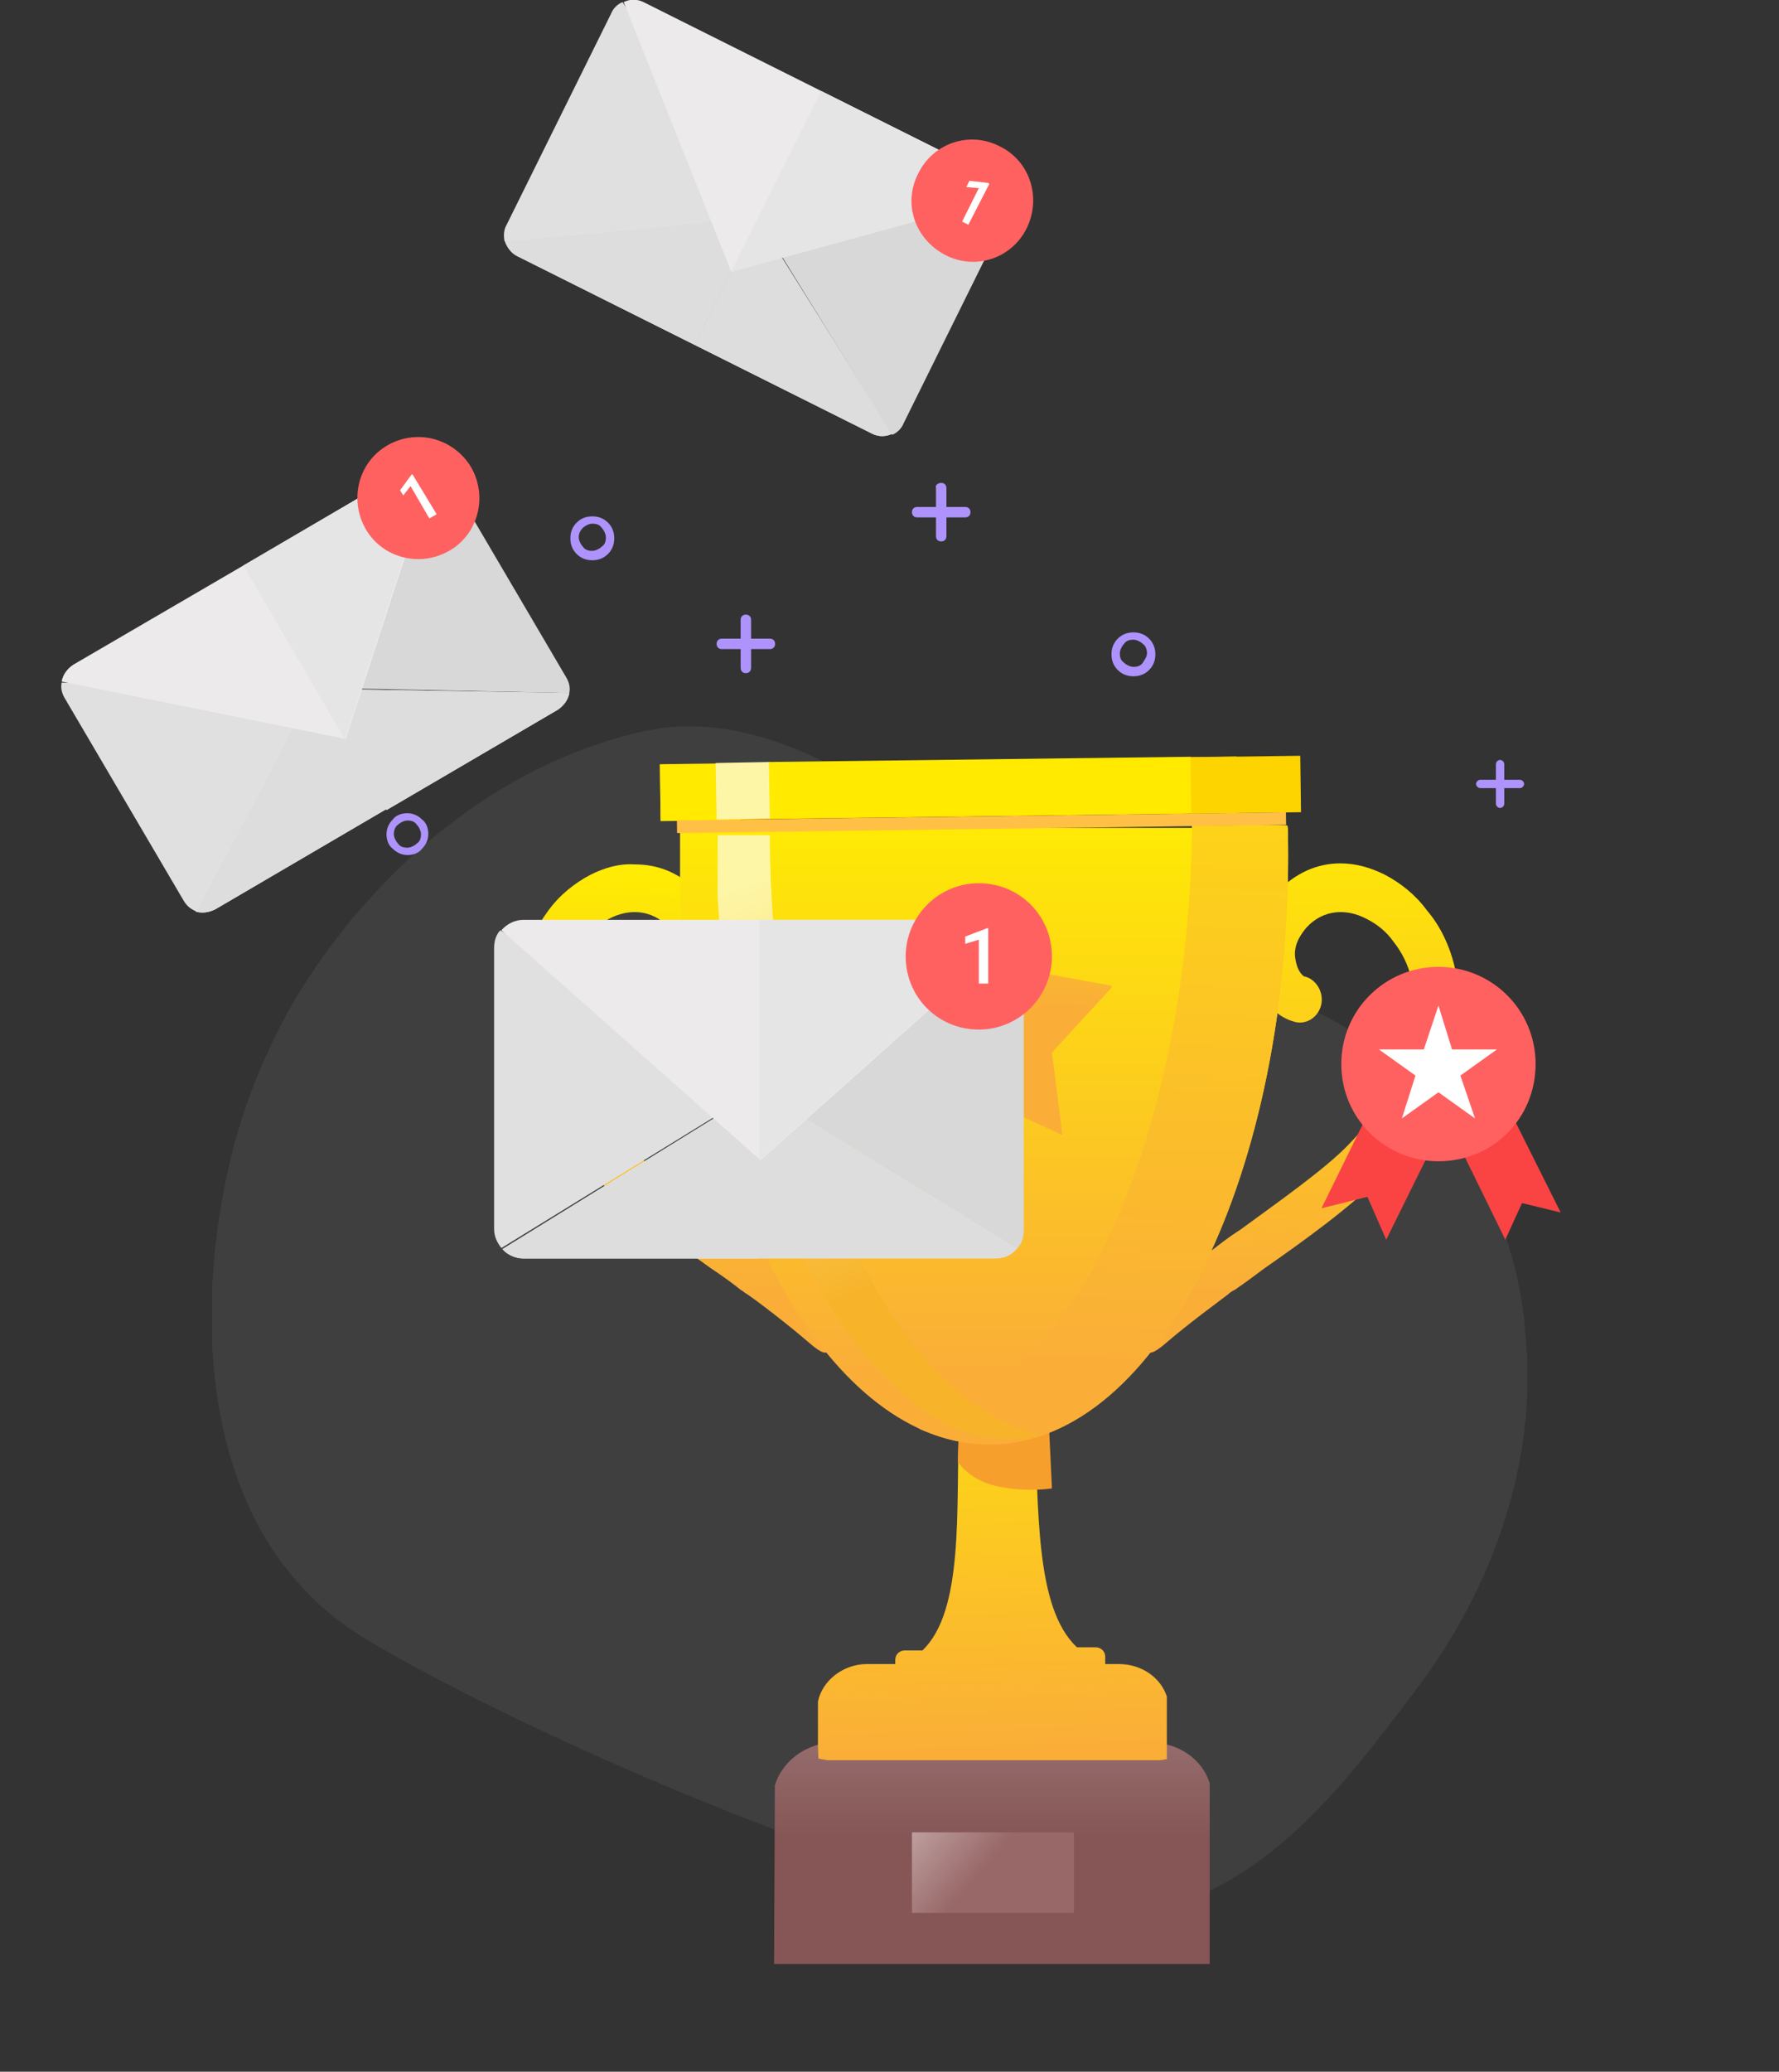 <?xml version="1.0" encoding="utf-8"?>
<!-- Generator: Adobe Illustrator 24.3.0, SVG Export Plug-In . SVG Version: 6.00 Build 0)  -->
<svg version="1.0" id="Слой_1" xmlns="http://www.w3.org/2000/svg" xmlns:xlink="http://www.w3.org/1999/xlink" x="0px" y="0px"
	 viewBox="0 0 170.3 198.2" enable-background="new 0 0 170.3 198.2" xml:space="preserve">
<rect x="0" y="0" width="170.3" height="198.2" fill="#333333" stroke="none"/>
<g>
	<defs>
		<polygon id="SVGID_1_" points="1,-24.7 2,-24.7 1,-23.7 		"/>
	</defs>
	<defs>
		<polygon id="SVGID_2_" points="-1,-26.7 -2,-26.7 -1,-27.7 		"/>
	</defs>
	<clipPath id="SVGID_3_">
		<use xlink:href="#SVGID_1_"  overflow="visible"/>
	</clipPath>
	<clipPath id="SVGID_4_" clip-path="url(#SVGID_3_)">
		<use xlink:href="#SVGID_2_"  overflow="visible"/>
	</clipPath>
	<line clip-path="url(#SVGID_4_)" fill="none" x1="171.9" y1="-24.6" x2="171.9" y2="199.2"/>
</g>
<path fill="none" d="M1.6,87.3c1.9,111.9,168.4,111.9,170.3,0C170-24.6,3.5-24.6,1.6,87.3"/>
<polyline fill="none" points="1.6,171.3 171.9,171.3 171.9,3.4 1.6,3.4 "/>
<g opacity="0.26">
	<g>
		<g>
			<defs>
				<rect id="SVGID_5_" x="20.3" y="69.5" width="126.1" height="113.8"/>
			</defs>
			<clipPath id="SVGID_6_">
				<use xlink:href="#SVGID_5_"  overflow="visible"/>
			</clipPath>
			<path clip-path="url(#SVGID_6_)" fill="#606060" d="M135.6,161.6c-7.4,9.7-17.5,24.1-34.5,21.4c-17.7-2.8-50.7-17-66.1-26.2
				c-15.3-9.2-16.7-29.3-13.1-45.2c1.2-5.3,3.2-10.4,5.9-15.2c0.7-1.3,1.5-2.5,2.3-3.7c7.5-11,18.7-20,31.8-22.8
				c8.5-1.8,17.2,2.5,24,7.1c6.2,4.1,12,9,18.8,12.1c5.4,2.5,11.3,3.8,16.9,5.8c2,0.7,3.9,1.6,5.8,2.6c8,4.4,13.8,12,16.7,20.7
				c1,3,1.7,6.1,1.9,9.2C147.3,139.5,143,151.8,135.6,161.6"/>
		</g>
	</g>
</g>
<g>
	<g>
		<defs>
			<path id="SVGID_7_" d="M80,166.7c-2.9,0-5.3,1.9-5.9,4.4v16.8h41.7v-17.3c-0.7-2.3-3-3.9-5.7-3.9c-4.1-1-8.6-1.4-13.6-1.4
				C91.4,165.3,85.9,165.8,80,166.7"/>
		</defs>
		<clipPath id="SVGID_8_">
			<use xlink:href="#SVGID_7_"  overflow="visible"/>
		</clipPath>
		
			<linearGradient id="SVGID_9_" gradientUnits="userSpaceOnUse" x1="-752.432" y1="-608.317" x2="-751.432" y2="-608.317" gradientTransform="matrix(0.123 -70.965 70.965 0.123 43356.531 -53145.727)">
			<stop  offset="0" style="stop-color:#865656"/>
			<stop  offset="1" style="stop-color:#FFFFFF"/>
		</linearGradient>
		<polygon clip-path="url(#SVGID_8_)" fill="url(#SVGID_9_)" points="74.1,188 74.2,165.3 115.9,165.3 115.9,188.1 		"/>
	</g>
</g>
<g>
	<g>
		<defs>
			<rect id="SVGID_10_" x="87.3" y="175.3" width="15.5" height="7.7"/>
		</defs>
		<clipPath id="SVGID_11_">
			<use xlink:href="#SVGID_10_"  overflow="visible"/>
		</clipPath>
		
			<linearGradient id="SVGID_12_" gradientUnits="userSpaceOnUse" x1="-781.546" y1="-599.539" x2="-780.546" y2="-599.539" gradientTransform="matrix(-15.758 -13.246 13.246 -15.758 -4279.83 -19620.912)">
			<stop  offset="0" style="stop-color:#986767"/>
			<stop  offset="1" style="stop-color:#FDFDFD"/>
		</linearGradient>
		<polygon clip-path="url(#SVGID_11_)" fill="url(#SVGID_12_)" points="96.4,190.7 83.5,179.9 93.7,167.7 106.6,178.5 		"/>
	</g>
</g>
<g>
	<g>
		<defs>
			<path id="SVGID_13_" d="M98.3,136.3L98.3,136.3L98.3,136.3h-0.2l0,0H98l0,0h-0.1l0,0h-0.1l0,0h-0.1l0,0h-0.1l0,0h-0.1l0,0h-0.1
				l0,0h-0.1l0,0h-0.1l0,0h-0.1l0,0H97l0,0h-0.1l0,0h-0.1l0,0h-0.1l0,0h-0.1l0,0h-0.1l0,0h-0.1l0,0h-0.1l0,0h-0.1l0,0h-0.1l0,0H96
				l0,0h-0.1l0,0h-0.1l0,0h-0.1l0,0h-0.1l0,0h-0.1l0,0h-0.1l0,0h-0.1l0,0h-0.1l0,0h-0.1l0,0H95l0,0h-0.1l0,0h-0.1l0,0h-0.1l0,0h-0.1
				l0,0h-0.1l0,0h-0.1l0,0h-0.1l0,0h-0.1l0,0h-0.1l0,0H94l0,0h-0.1l0,0h-0.1l0,0h-0.1l0,0h-0.1l0,0h-0.1l0,0h-0.1l0,0h-0.1l0,0h-0.1
				l0,0h-0.1l0,0H93l0,0h-0.1l0,0h-0.1l0,0h-0.1l0,0h-0.1l0,0h-0.1h-0.7c-0.3,8.1,0.5,17.8-3.5,21.6h-1.7c-0.5,0-0.9,0.4-0.9,0.9
				v0.4H83c-2.3,0-4.3,1.6-4.7,3.6v5.3l0,0l0,0v0.1c0.1,0.1,0.5,0.1,0.9,0.2h31.7c0.4,0,0.6-0.1,0.8-0.1v-6
				c-0.6-1.8-2.4-3.1-4.6-3.1h-1.3v-0.7c0-0.5-0.4-0.9-0.9-0.9h-1.8c-4.1-3.8-3.6-13.5-4.1-21.5L98.3,136.3z"/>
		</defs>
		<clipPath id="SVGID_14_">
			<use xlink:href="#SVGID_13_"  overflow="visible"/>
		</clipPath>
		
			<linearGradient id="SVGID_15_" gradientUnits="userSpaceOnUse" x1="-753.495" y1="-604.479" x2="-752.495" y2="-604.479" gradientTransform="matrix(-1.796 -51.458 51.458 -1.796 29847.385 -39691.391)">
			<stop  offset="0" style="stop-color:#FAAE38"/>
			<stop  offset="1" style="stop-color:#FFEF00"/>
		</linearGradient>
		<polygon clip-path="url(#SVGID_14_)" fill="url(#SVGID_15_)" points="78.4,169.8 77.2,136.4 111.7,135.2 112.9,168.6 		"/>
	</g>
</g>
<path fill-rule="evenodd" clip-rule="evenodd" fill="#F79F2D" d="M98.3,136.3L98.3,136.3L98.3,136.3h-0.2l0,0H98l0,0h-0.1l0,0h-0.1
	l0,0h-0.1l0,0h-0.1l0,0h-0.1l0,0h-0.1l0,0h-0.1l0,0h-0.1l0,0h-0.1l0,0H97l0,0h-0.1l0,0h-0.1l0,0h-0.1l0,0h-0.1l0,0h-0.1l0,0h-0.1
	l0,0h-0.1l0,0h-0.1l0,0h-0.1l0,0H96l0,0h-0.1l0,0h-0.1l0,0h-0.1l0,0h-0.1l0,0h-0.1l0,0h-0.1l0,0h-0.1l0,0h-0.1l0,0h-0.1l0,0H95l0,0
	h-0.1l0,0h-0.1l0,0h-0.1l0,0h-0.1l0,0h-0.1l0,0h-0.1l0,0h-0.1l0,0h-0.1l0,0h-0.1l0,0H94l0,0h-0.1l0,0h-0.1l0,0h-0.1l0,0h-0.1l0,0
	h-0.1l0,0h-0.1l0,0h-0.1l0,0h-0.1l0,0h-0.1l0,0H93l0,0h-0.1l0,0h-0.1l0,0h-0.1l0,0h-0.1l0,0h-0.1h-0.7l0,0c0,1.2-0.1,2.4-0.1,3.6
	c0.7,0.9,1.9,1.9,3.8,2.3c1.9,0.4,3.7,0.4,5.2,0.2c-0.1-2.1-0.2-4.2-0.3-6.3L98.3,136.3z"/>
<g>
	<g>
		<defs>
			<path id="SVGID_16_" d="M122.2,85.4c-1.4,1.4-2.1,3.1-2.3,4.6c-0.2,1.2-0.1,2.4,0.2,3.5c0.3,1.1,0.8,2,1.5,2.8s1.6,1.3,2.5,1.5
				c1.1,0.2,2.2-0.6,2.4-1.8c0.2-1.2-0.6-2.4-1.7-2.6c0,0-0.1-0.1-0.2-0.2c-0.2-0.2-0.4-0.6-0.5-1s-0.2-0.9-0.1-1.4
				c0.1-0.7,0.5-1.4,1.1-2.1c1.6-1.7,3.8-1.8,5.7-0.8c1,0.5,1.9,1.2,2.6,2.2c0.8,1,1.4,2.2,1.7,3.5c1.1,4.1-0.1,9.8-6,15.9
				c-2.3,2.4-6.9,5.6-10.3,8.1c-1.1,0.7-2,1.4-2.9,2.1c-0.2,0.2-0.4,0.3-0.6,0.4c-2.7,2-8.3,12.4-3.7,8.4c2.2-1.9,5.1-4,6-4.7
				c0.2-0.2,0.4-0.3,0.6-0.4c0.6-0.4,1.7-1.2,2.9-2.1c3.6-2.5,8.3-5.9,10.9-8.6c7.3-7.5,8.6-14.9,7.2-20.4c-0.5-2-1.4-3.8-2.6-5.2
				c-1.1-1.5-2.5-2.6-4-3.4c-1.4-0.7-2.8-1.1-4.3-1.1C126.1,82.6,124,83.5,122.2,85.4"/>
		</defs>
		<clipPath id="SVGID_17_">
			<use xlink:href="#SVGID_16_"  overflow="visible"/>
		</clipPath>
		
			<linearGradient id="SVGID_18_" gradientUnits="userSpaceOnUse" x1="-753.435" y1="-603.635" x2="-752.435" y2="-603.635" gradientTransform="matrix(-1.048 -48.717 48.717 -1.048 28741.682 -37213.898)">
			<stop  offset="0" style="stop-color:#FAAE38"/>
			<stop  offset="1" style="stop-color:#FFEF00"/>
		</linearGradient>
		<polygon clip-path="url(#SVGID_17_)" fill="url(#SVGID_18_)" points="106.9,133.2 105.8,82.7 140.5,81.9 141.6,132.5 		"/>
	</g>
</g>
<g>
	<g>
		<defs>
			<path id="SVGID_19_" d="M56.5,83.7c-1.5,0.8-2.9,1.9-4,3.4s-2,3.2-2.6,5.2c-1.5,5.6-0.1,12.9,7.2,20.4c2.6,2.7,7.4,6.1,10.9,8.6
				c1.2,0.8,2.3,1.6,2.9,2.1c0.2,0.1,0.4,0.3,0.6,0.4c0.9,0.6,3.8,2.8,6,4.7c4.6,4-1-6.4-3.7-8.4c-0.2-0.1-0.4-0.3-0.6-0.4
				c-0.9-0.7-1.9-1.4-2.9-2.1c-3.4-2.4-8-5.7-10.3-8.1c-5.9-6.1-7.1-11.8-6-15.9c0.4-1.4,1-2.6,1.7-3.5c0.8-1,1.7-1.7,2.6-2.2
				c1.9-1,4.1-0.9,5.7,0.8c0.7,0.7,1,1.5,1.1,2.1c0.1,0.5,0,1-0.1,1.4s-0.3,0.7-0.5,1c-0.1,0.1-0.2,0.2-0.2,0.2
				c-1.1,0.2-1.9,1.4-1.7,2.6s1.3,2.1,2.4,1.8c0.9-0.2,1.8-0.7,2.5-1.5c0.6-0.7,1.2-1.7,1.5-2.8c0.3-1.1,0.4-2.3,0.2-3.5
				c-0.3-1.6-1-3.2-2.3-4.6c-1.8-1.9-3.9-2.7-6.1-2.7C59.3,82.6,57.9,83,56.5,83.7"/>
		</defs>
		<clipPath id="SVGID_20_">
			<use xlink:href="#SVGID_19_"  overflow="visible"/>
		</clipPath>
		
			<linearGradient id="SVGID_21_" gradientUnits="userSpaceOnUse" x1="-753.158" y1="-601.151" x2="-752.158" y2="-601.151" gradientTransform="matrix(0.697 -42.018 42.018 0.697 25849.148 -31104.053)">
			<stop  offset="0" style="stop-color:#FAAE38"/>
			<stop  offset="1" style="stop-color:#FFEF00"/>
		</linearGradient>
		<polygon clip-path="url(#SVGID_20_)" fill="url(#SVGID_21_)" points="47.7,132.5 48.5,82.1 83,82.7 82.1,133.1 		"/>
	</g>
</g>
<g>
	<g>
		<defs>
			<path id="SVGID_22_" d="M97.8,79.2l-32.1,0.4c-0.1,0-0.3,0-0.4-0.1c-0.1,0-0.1-0.1-0.2-0.1v6.4c1.6,29.5,14.5,52.6,29.8,52.4
				c16.1-0.2,28.8-26.1,28.4-57.8l0,0v-0.8c0-0.2-0.1-0.3-0.1-0.4H97.8z"/>
		</defs>
		<clipPath id="SVGID_23_">
			<use xlink:href="#SVGID_22_"  overflow="visible"/>
		</clipPath>
		
			<linearGradient id="SVGID_24_" gradientUnits="userSpaceOnUse" x1="-752.754" y1="-605.6" x2="-751.754" y2="-605.6" gradientTransform="matrix(0.32 -56.269 56.269 0.32 34411.359 -42032.457)">
			<stop  offset="0" style="stop-color:#FAAE38"/>
			<stop  offset="1" style="stop-color:#FFEF00"/>
		</linearGradient>
		<polygon clip-path="url(#SVGID_23_)" fill="url(#SVGID_24_)" points="64.7,138.4 65,78.9 124,79.2 123.6,138.8 		"/>
	</g>
</g>
<g>
	<g>
		<defs>
			<path id="SVGID_25_" d="M114.1,79c0,18.7-5.9,50.8-26.1,57.7c1.4,0.6,2.9,1.1,4.4,1.3h4.5c15.1-2.3,26.8-27.3,26.4-57.6
				c0,0,0-0.4,0-0.9c0-0.2,0-0.4-0.1-0.6L114.1,79L114.1,79z"/>
		</defs>
		<clipPath id="SVGID_26_">
			<use xlink:href="#SVGID_25_"  overflow="visible"/>
		</clipPath>
		
			<linearGradient id="SVGID_27_" gradientUnits="userSpaceOnUse" x1="-751.929" y1="-610.741" x2="-750.929" y2="-610.741" gradientTransform="matrix(2.096 -92.897 92.897 2.096 58417.078 -68441.398)">
			<stop  offset="0" style="stop-color:#FAAE38"/>
			<stop  offset="1" style="stop-color:#FFEF00"/>
		</linearGradient>
		<polygon clip-path="url(#SVGID_26_)" fill="url(#SVGID_27_)" points="86.6,138 88,78.2 124.9,79 123.6,138.9 		"/>
	</g>
</g>
<rect x="63.2" y="72.7" transform="matrix(1 -1.308835e-02 1.308835e-02 1 -0.979 1.235)" fill-rule="evenodd" clip-rule="evenodd" fill="#FDD300" width="61.3" height="5.4"/>
<rect x="63.2" y="73.1" transform="matrix(1 -1.327302e-02 1.327302e-02 1 -1 0.897)" fill-rule="evenodd" clip-rule="evenodd" fill="#FFEA00" width="7.7" height="5.4"/>
<polygon fill-rule="evenodd" clip-rule="evenodd" fill="#FDF6A6" points="68.5,73 73.7,72.9 73.8,78.3 68.6,78.4 "/>
<polygon fill-rule="evenodd" clip-rule="evenodd" fill="#FFEA00" points="73.6,72.9 114,72.4 114.1,77.8 73.7,78.3 "/>
<rect x="114" y="72.4" transform="matrix(1 -1.340504e-02 1.340504e-02 1 -0.997 1.564)" fill-rule="evenodd" clip-rule="evenodd" fill="#FDD300" width="4.4" height="5.4"/>
<rect x="64.8" y="78.1" transform="matrix(1 -1.338779e-02 1.338779e-02 1 -1.046 1.265)" fill-rule="evenodd" clip-rule="evenodd" fill="#FFC045" width="58.3" height="1.2"/>
<g>
	<g>
		<defs>
			<path id="SVGID_28_" d="M68.7,79.9L68.7,79.9v5.9c1.3,24.8,10.6,45,22.6,50.8c2.9,1.4,7.1,1.2,8.1,0.8v-0.1
				c-1.2-0.4-2.7-0.8-5-2.2c-11.7-7.4-20.4-28.8-20.7-54.2v-0.8c0-0.1,0-0.1,0-0.2C73.7,79.9,68.7,79.9,68.7,79.9z"/>
		</defs>
		<clipPath id="SVGID_29_">
			<use xlink:href="#SVGID_28_"  overflow="visible"/>
		</clipPath>
		
			<linearGradient id="SVGID_30_" gradientUnits="userSpaceOnUse" x1="-759.752" y1="-602.809" x2="-758.752" y2="-602.809" gradientTransform="matrix(-14.619 -38.258 38.258 -14.619 12044.2 -37757.172)">
			<stop  offset="0" style="stop-color:#F7B329"/>
			<stop  offset="1" style="stop-color:#FDF6A6"/>
		</linearGradient>
		<polygon clip-path="url(#SVGID_29_)" fill="url(#SVGID_30_)" points="72.6,148.3 49.3,87.3 95.6,69.6 118.9,130.6 		"/>
	</g>
</g>
<g>
	<g>
		<defs>
			<polygon id="SVGID_31_" points="94.3,85.7 90.7,92.4 82.3,94.1 82.3,94.2 87.7,99.9 86.7,108.4 93.9,105 101.7,108.6 
				100.7,100.7 106.4,94.5 106.4,94.3 98.7,92.9 94.6,85.7 			"/>
		</defs>
		<clipPath id="SVGID_32_">
			<use xlink:href="#SVGID_31_"  overflow="visible"/>
		</clipPath>
		
			<linearGradient id="SVGID_33_" gradientUnits="userSpaceOnUse" x1="-754.587" y1="-592.326" x2="-753.587" y2="-592.326" gradientTransform="matrix(0.106 -27.91 27.91 0.106 16706.215 -20901.287)">
			<stop  offset="0" style="stop-color:#FAAE38"/>
			<stop  offset="1" style="stop-color:#FFEF00"/>
		</linearGradient>
		<polygon clip-path="url(#SVGID_32_)" fill="url(#SVGID_33_)" points="82.2,108.6 82.3,85.6 106.4,85.7 106.4,108.7 		"/>
	</g>
</g>
<polygon fill-rule="evenodd" clip-rule="evenodd" fill="#FA4443" points="135.3,97.7 141.5,100.8 132.7,118.6 130.9,114.5 
	126.5,115.6 "/>
<polygon fill-rule="evenodd" clip-rule="evenodd" fill="#FA4443" points="141.8,100.8 136.6,103.3 144.1,118.6 145.7,115.1 
	149.4,116 "/>
<path fill-rule="evenodd" clip-rule="evenodd" fill="#FF6161" d="M137.7,92.5c5.1,0,9.3,4.1,9.3,9.3c0,5.2-4.1,9.3-9.3,9.3
	c-5.1,0-9.3-4.1-9.3-9.3S132.6,92.5,137.7,92.5"/>
<polygon fill-rule="evenodd" clip-rule="evenodd" fill="#FFFFFF" points="137.7,96.2 139,100.4 143.3,100.4 139.8,102.9 141.2,107 
	137.7,104.5 134.2,107 135.5,102.9 132,100.4 136.3,100.4 "/>
<path fill-rule="evenodd" clip-rule="evenodd" fill="#AD93FB" d="M90.1,46.2L90.1,46.2c0.3,0,0.5,0.2,0.5,0.5v1.8h1.8
	c0.3,0,0.5,0.2,0.5,0.5s-0.2,0.5-0.5,0.5h-1.8v1.8c0,0.3-0.2,0.5-0.5,0.5s-0.5-0.2-0.5-0.5v-1.8h-1.8c-0.3,0-0.5-0.2-0.5-0.5
	s0.2-0.5,0.5-0.5h1.8v-1.8C89.5,46.4,89.8,46.2,90.1,46.2"/>
<path fill-rule="evenodd" clip-rule="evenodd" fill="#AD93FB" d="M143.6,72.7L143.6,72.7c0.2,0,0.4,0.2,0.4,0.4v1.5h1.5
	c0.2,0,0.4,0.2,0.4,0.4c0,0.2-0.2,0.4-0.4,0.4H144v1.5c0,0.2-0.2,0.4-0.4,0.4s-0.4-0.2-0.4-0.4v-1.5h-1.5c-0.2,0-0.4-0.2-0.4-0.4
	c0-0.2,0.2-0.4,0.4-0.4h1.5v-1.5C143.2,72.9,143.4,72.7,143.6,72.7"/>
<path fill="#AD93FB" d="M109.4,61.6c-0.2-0.2-0.6-0.4-0.9-0.4c-0.4,0-0.7,0.1-0.9,0.4l0,0c-0.2,0.2-0.4,0.6-0.4,0.9
	c0,0.4,0.1,0.7,0.4,0.9l0,0c0.2,0.2,0.6,0.4,0.9,0.4c0.4,0,0.7-0.1,0.9-0.4s0.4-0.6,0.4-0.9S109.7,61.8,109.4,61.6L109.4,61.6z
	 M108.5,60.5c0.6,0,1.1,0.2,1.5,0.6l0,0c0.4,0.4,0.6,0.9,0.6,1.5s-0.2,1.1-0.6,1.5s-0.9,0.6-1.5,0.6s-1.1-0.2-1.5-0.6l0,0
	c-0.4-0.4-0.6-0.9-0.6-1.5s0.2-1.1,0.6-1.5l0,0l0,0C107.4,60.7,107.9,60.5,108.5,60.5"/>
<path fill-rule="evenodd" clip-rule="evenodd" fill="#AD93FB" d="M71.4,58.8L71.4,58.8c-0.3,0-0.5,0.2-0.5,0.5v1.8h-1.8
	c-0.3,0-0.5,0.2-0.5,0.5s0.2,0.5,0.5,0.5h1.8v1.8c0,0.3,0.2,0.5,0.5,0.5s0.5-0.2,0.5-0.5v-1.8h1.8c0.3,0,0.5-0.2,0.5-0.5
	s-0.2-0.5-0.5-0.5h-1.8v-1.8C71.9,59,71.7,58.8,71.4,58.8"/>
<path fill="#AD93FB" d="M55.8,50.5c0.2-0.2,0.6-0.4,0.9-0.4c0.4,0,0.7,0.1,0.9,0.4l0,0c0.2,0.2,0.4,0.6,0.4,0.9
	c0,0.4-0.1,0.7-0.4,0.9l0,0c-0.2,0.2-0.6,0.4-0.9,0.4c-0.4,0-0.7-0.1-0.9-0.4c-0.2-0.2-0.4-0.6-0.4-0.9
	C55.4,51.1,55.5,50.8,55.8,50.5L55.8,50.5z M56.7,49.4c-0.6,0-1.1,0.2-1.5,0.6l0,0c-0.4,0.4-0.6,0.9-0.6,1.5s0.2,1.1,0.6,1.5
	c0.4,0.4,0.9,0.6,1.5,0.6s1.1-0.2,1.5-0.6l0,0c0.4-0.4,0.6-0.9,0.6-1.5s-0.2-1.1-0.6-1.5l0,0l0,0C57.8,49.6,57.3,49.4,56.7,49.4"/>
<path fill="#AD93FB" d="M38.1,78.9c0.2-0.2,0.6-0.4,0.9-0.4c0.4,0,0.7,0.1,0.9,0.4l0,0c0.2,0.2,0.4,0.6,0.4,0.9
	c0,0.4-0.1,0.7-0.4,0.9l0,0c-0.2,0.2-0.6,0.4-0.9,0.4c-0.4,0-0.7-0.1-0.9-0.4c-0.2-0.2-0.4-0.6-0.4-0.9
	C37.7,79.5,37.8,79.1,38.1,78.9L38.1,78.9z M39,77.8c-0.6,0-1.1,0.2-1.4,0.6c-0.4,0.4-0.6,0.9-0.6,1.4c0,0.6,0.2,1.1,0.6,1.4
	c0.4,0.4,0.9,0.6,1.4,0.6c0.6,0,1.1-0.2,1.4-0.6l0,0c0.4-0.4,0.6-0.9,0.6-1.4c0-0.6-0.2-1.1-0.6-1.4l0,0l0,0
	C40,78,39.5,77.8,39,77.8"/>
<g opacity="0.6">
	<g>
		<g>
			<defs>
				<rect id="SVGID_34_" x="39.1" y="75.9" width="84" height="67"/>
			</defs>
			<clipPath id="SVGID_35_">
				<use xlink:href="#SVGID_34_"  overflow="visible"/>
			</clipPath>
			<g clip-path="url(#SVGID_35_)">
				<g>
					<defs>
						<rect id="SVGID_36_" x="39.1" y="75.9" width="84" height="67"/>
					</defs>
					<clipPath id="SVGID_37_">
						<use xlink:href="#SVGID_36_"  overflow="visible"/>
					</clipPath>
					<g clip-path="url(#SVGID_37_)">
					</g>
				</g>
			</g>
		</g>
	</g>
</g>
<path fill="#ECEAEB" d="M72.7,104.3v16.1H50.1c-0.8,0-1.6-0.4-2-0.9L72.7,104.3z"/>
<g>
	<g>
		<g>
			<defs>
				<rect id="SVGID_38_" x="48" y="104.3" width="24.7" height="16.1"/>
			</defs>
			<clipPath id="SVGID_39_">
				<use xlink:href="#SVGID_38_"  overflow="visible"/>
			</clipPath>
			<path clip-path="url(#SVGID_39_)" fill="#DDDDDD" d="M72.7,104.3v16.1H50.1c-0.8,0-1.6-0.4-2-0.9L72.7,104.3z"/>
		</g>
	</g>
</g>
<path fill="#E0E0E0" d="M97.4,119.4c-0.5,0.6-1.2,1-2.1,1H72.7v-16.1l0,0L97.4,119.4z"/>
<g>
	<g>
		<g>
			<defs>
				<rect id="SVGID_40_" x="72.7" y="104.2" width="24.7" height="16.1"/>
			</defs>
			<clipPath id="SVGID_41_">
				<use xlink:href="#SVGID_40_"  overflow="visible"/>
			</clipPath>
			<path clip-path="url(#SVGID_41_)" fill="#DDDDDD" d="M97.4,119.4c-0.5,0.6-1.2,1-2.1,1H72.7v-16.1l0,0L97.4,119.4z"/>
		</g>
	</g>
</g>
<path fill="#D8D8D8" d="M98,90.8v26.9c0,0.7-0.2,1.3-0.6,1.7l-24.7-15.1l24.7-15.2C97.8,89.6,98,90.1,98,90.8"/>
<path fill="#E0E0E0" d="M72.7,104.2v0.1V104.2z"/>
<path fill="#E0E0E0" d="M72.7,104.2L72.7,104.2L48,119.4c-0.4-0.5-0.7-1.1-0.7-1.8V90.7c0-0.7,0.2-1.3,0.6-1.7L72.7,104.2z"/>
<path fill="#ECEAEB" d="M95.3,88H72.7H50.1c-0.8,0-1.6,0.4-2.1,1l24.8,22l24.7-22C96.9,88.4,96.2,88,95.3,88"/>
<path fill="#E5E5E5" d="M95.3,88H72.7v23l0,0l24.7-22C96.9,88.4,96.2,88,95.3,88"/>
<path fill="#FF6161" d="M100.7,91.5c0,3.8-3.1,7-7,7s-7-3.1-7-7c0-3.8,3.1-7,7-7S100.7,87.6,100.7,91.5"/>
<polygon fill="#FFFFFF" points="94.6,94.1 93.7,94.1 93.7,89.9 92.4,90.3 92.4,89.6 94.5,88.8 94.6,88.8 "/>
<path fill="#ECEAEB" d="M72.5,20.9l-6,12.1l-17-8.5c-0.6-0.3-1-0.9-1.2-1.5L72.5,20.9z"/>
<g>
	<g>
		<g>
			<defs>
				<rect id="SVGID_42_" x="48.4" y="20.9" width="24.2" height="12.1"/>
			</defs>
			<clipPath id="SVGID_43_">
				<use xlink:href="#SVGID_42_"  overflow="visible"/>
			</clipPath>
			<path clip-path="url(#SVGID_43_)" fill="#DDDDDD" d="M72.5,20.9l-6,12.1l-17-8.5c-0.6-0.3-1-0.9-1.2-1.5L72.5,20.9z"/>
		</g>
	</g>
</g>
<path fill="#E0E0E0" d="M85.4,41.5c-0.6,0.3-1.3,0.3-1.9,0l-17-8.5l6-12.1l0,0L85.4,41.5z"/>
<g>
	<g>
		<g>
			<defs>
				<rect id="SVGID_44_" x="66.5" y="20.9" width="18.9" height="20.8"/>
			</defs>
			<clipPath id="SVGID_45_">
				<use xlink:href="#SVGID_44_"  overflow="visible"/>
			</clipPath>
			<path clip-path="url(#SVGID_45_)" fill="#DDDDDD" d="M85.4,41.5c-0.6,0.3-1.3,0.3-1.9,0l-17-8.5l6-12.1l0,0L85.4,41.5z"/>
		</g>
	</g>
</g>
<path fill="#D8D8D8" d="M96.5,20.3l-10,20.2c-0.2,0.5-0.6,0.9-1.1,1.1L72.6,20.9l24.2-2.1C96.8,19.3,96.8,19.8,96.5,20.3"/>
<polygon fill="#E0E0E0" points="72.6,20.9 72.5,20.9 72.5,20.9 "/>
<path fill="#E0E0E0" d="M72.5,20.9L72.5,20.9l-24.2,2.2c-0.1-0.5-0.1-1.1,0.2-1.6l10-20.2c0.2-0.5,0.6-0.9,1.1-1.1L72.5,20.9z"/>
<path fill="#ECEAEB" d="M95.6,17.2l-17-8.5l-17-8.5c-0.6-0.3-1.3-0.3-1.9,0L70,26l26.7-7.3C96.6,18.1,96.2,17.5,95.6,17.2"/>
<path fill="#E5E5E5" d="M95.6,17.2l-17-8.5L70,26l0,0l26.7-7.3C96.6,18.1,96.2,17.5,95.6,17.2"/>
<path fill="#FF6161" d="M98.3,21.8c-1.4,2.9-4.9,4.1-7.8,2.6s-4.1-4.9-2.6-7.8c1.4-2.9,4.9-4.1,7.8-2.6
	C98.6,15.4,99.7,18.9,98.3,21.8"/>
<polygon fill="#FFFFFF" points="92.7,21.5 92.1,21.2 93.7,18 92.5,17.9 92.8,17.3 94.6,17.5 94.7,17.6 "/>
<path fill="#ECEAEB" d="M30.2,65.8L37,77.4L20.6,87c-0.6,0.3-1.3,0.4-1.9,0.2L30.2,65.8z"/>
<g>
	<g>
		<g>
			<defs>
				<rect id="SVGID_46_" x="18.8" y="65.8" width="18.2" height="21.5"/>
			</defs>
			<clipPath id="SVGID_47_">
				<use xlink:href="#SVGID_46_"  overflow="visible"/>
			</clipPath>
			<path clip-path="url(#SVGID_47_)" fill="#DDDDDD" d="M30.2,65.8L37,77.4L20.6,87c-0.6,0.3-1.3,0.4-1.9,0.2L30.2,65.8z"/>
		</g>
	</g>
</g>
<path fill="#E0E0E0" d="M54.5,66.3c-0.1,0.6-0.5,1.2-1.1,1.6L37,77.5l-6.8-11.6l0,0L54.5,66.3z"/>
<g>
	<g>
		<g>
			<defs>
				<rect id="SVGID_48_" x="30.2" y="65.8" width="24.3" height="11.7"/>
			</defs>
			<clipPath id="SVGID_49_">
				<use xlink:href="#SVGID_48_"  overflow="visible"/>
			</clipPath>
			<path clip-path="url(#SVGID_49_)" fill="#DDDDDD" d="M54.5,66.3c-0.1,0.6-0.5,1.2-1.1,1.6L37,77.5l-6.8-11.6l0,0L54.5,66.3z"/>
		</g>
	</g>
</g>
<path fill="#D8D8D8" d="M42.8,45.4l11.4,19.4c0.3,0.5,0.4,1,0.3,1.5l-24.2-0.5l11.5-21.4C42.1,44.6,42.6,44.9,42.8,45.4"/>
<path fill="#E0E0E0" d="M30.2,65.8L30.2,65.8L30.2,65.8z"/>
<path fill="#E0E0E0" d="M30.2,65.8L30.2,65.8L18.8,87.2c-0.5-0.2-0.9-0.5-1.2-1L6.2,66.8c-0.3-0.5-0.4-1-0.3-1.5L30.2,65.8z"/>
<path fill="#ECEAEB" d="M39.7,44.5l-16.4,9.6L7,63.6c-0.6,0.4-1,1-1.1,1.6l27.2,5.5l8.6-26.4C41,44.1,40.3,44.1,39.7,44.5"/>
<path fill="#E5E5E5" d="M39.7,44.5l-16.4,9.6L33,70.7l0,0l8.6-26.4C41,44.1,40.3,44.1,39.7,44.5"/>
<path fill="#FF6161" d="M45.1,44.7c1.6,2.8,0.7,6.4-2.1,8s-6.4,0.7-8-2.1c-1.6-2.8-0.7-6.4,2.1-8C39.9,41,43.4,41.9,45.1,44.7"/>
<polygon fill="#FFFFFF" points="41.8,49.2 41.1,49.6 39.3,46.5 38.6,47.4 38.3,46.9 39.4,45.4 39.5,45.4 "/>
</svg>
